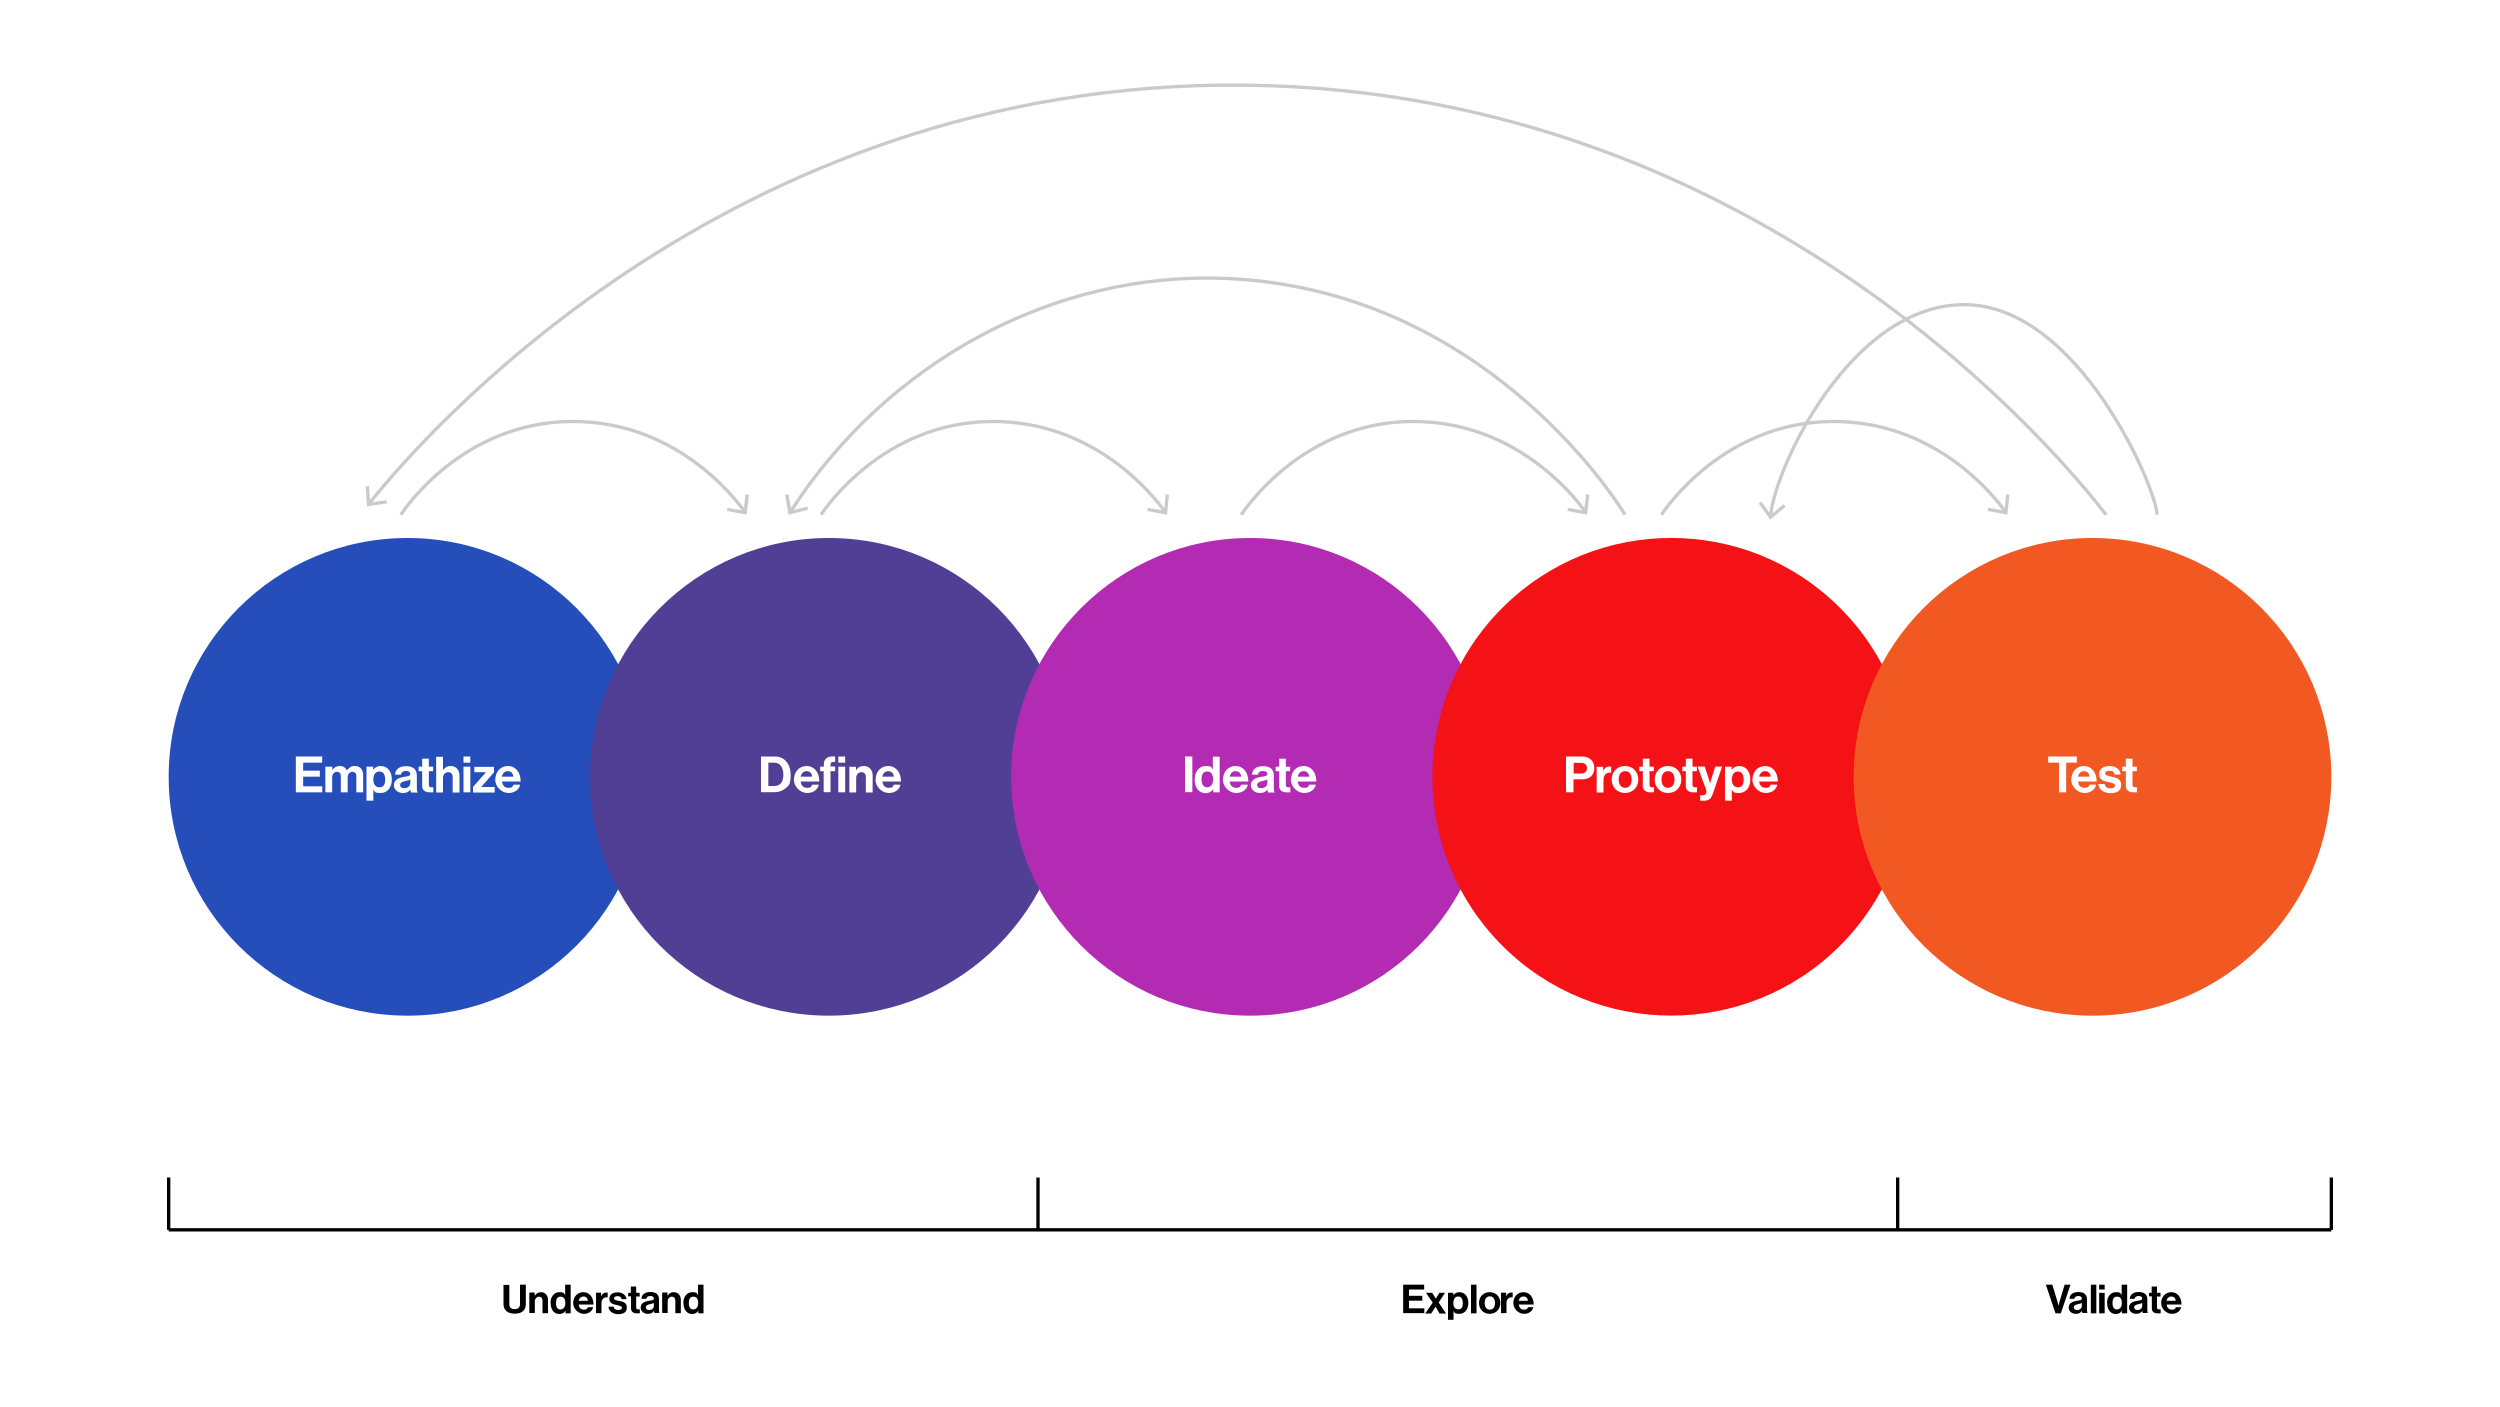 <?xml version="1.0" encoding="UTF-8"?> <svg xmlns="http://www.w3.org/2000/svg" id="Layer_1" version="1.1" viewBox="0 0 1500 844"><defs><style> .st0 { fill: #513f95; } .st1 { fill: #cbc9ca; } .st2 { fill: #b22bb2; } .st3 { isolation: isolate; } .st4 { fill: #fff; } .st5 { fill: #f25822; } .st6 { stroke: #000; } .st6, .st7 { fill: none; stroke-miterlimit: 10; stroke-width: 2px; } .st7 { stroke: #cbc9ca; } .st8 { fill: #f41216; } .st9 { fill: #254eba; } </style></defs><rect class="st4" width="1500" height="844"></rect><line class="st6" x1="101.2" y1="706.5" x2="101.2" y2="737.9"></line><line class="st6" x1="622.8" y1="706.5" x2="622.8" y2="737.9"></line><line class="st6" x1="1138.6" y1="706.5" x2="1138.6" y2="737.9"></line><line class="st6" x1="1398.8" y1="706.5" x2="1398.8" y2="737.9"></line><line class="st6" x1="1398.8" y1="737.9" x2="101.2" y2="737.9"></line><g class="st3"><path d="M302.1,782.5v-11.6h3.5v11.6c0,1.8.9,3,3.2,3s3.2-1.3,3.2-3.1v-11.6h3.5v11.6c0,3.7-2.3,5.8-6.6,5.8s-6.8-2.1-6.8-5.8Z"></path><path d="M321,777.3h0c.8-1.3,2-2,3.6-2,2.5,0,4.2,1.9,4.2,4.6v8h-3.3v-7.6c0-1.3-.8-2.3-2.1-2.3s-2.5,1.2-2.5,2.8v7h-3.3v-12.3h3.2v1.7Z"></path><path d="M330.3,781.8c0-3.8,2.2-6.5,5.3-6.5s2.8.8,3.5,1.8h0v-6.3h3.3v17.2h-3.1v-1.6h0c-.7,1.2-1.9,2-3.7,2-3.1,0-5.2-2.5-5.2-6.5ZM339.2,781.9c0-2.4-.8-3.9-2.9-3.9s-2.7,1.6-2.7,3.9.9,3.8,2.6,3.8,3-1.4,3-3.7Z"></path><path d="M343.9,781.8c0-3.6,2.5-6.5,6.1-6.5s6.1,3,6.1,7.4h-8.9c.2,1.9,1.3,3.1,3.1,3.1s2-.6,2.4-1.5h3.2c-.5,2.2-2.4,4-5.6,4s-6.4-2.9-6.4-6.5ZM347.2,780.5h5.5c0-1.6-1.1-2.6-2.6-2.6s-2.6,1-2.9,2.6Z"></path></g><g class="st3"><path d="M360.8,777.6h0c.7-1.4,1.6-2.1,3-2.1s.6,0,.8,0v2.9h0c-2.1-.2-3.7.9-3.7,3.5v6h-3.3v-12.3h3.1v2Z"></path></g><g class="st3"><path d="M365.2,784h3c.2,1.4,1.2,2,2.7,2s2.3-.6,2.3-1.4-1.6-1.3-3.2-1.6c-2.2-.4-4.4-1-4.4-3.7s2.2-3.9,5-3.9,5,1.6,5.3,4.1h-3c-.1-1.3-1-1.8-2.4-1.8s-2.1.5-2.1,1.4,1.6,1.2,3.4,1.5c2.1.4,4.3,1,4.3,3.9s-2.1,4-5.2,4-5.6-1.7-5.8-4.3Z"></path></g><g class="st3"><path d="M376.8,775.7h1.7v-3.8h3.2v3.8h2.1v2.2h-2.1v6.5c0,.9.5,1.2,1.2,1.2s1,0,1,0v2.4s-.7,0-2,0-3.3-.6-3.3-3v-7.2h-1.7v-2.2Z"></path></g><g class="st3"><path d="M392.3,786.6h0c-.6.9-1.5,1.7-3.6,1.7s-4.3-1.3-4.3-3.8,2.2-3.6,4.9-4c2-.3,3-.5,3-1.4s-.7-1.5-2.1-1.5-2.3.6-2.4,1.7h-2.9c0-2.2,1.7-4.1,5.3-4.1s5.2,1.7,5.2,4.5v6.3c0,.9.1,1.5.4,1.7h0c0,.1-3.1.1-3.1.1-.2-.2-.3-.8-.4-1.4ZM392.3,783.6v-1.8c-.6.3-1.5.5-2.3.7-1.7.4-2.5.8-2.5,1.9s.8,1.6,1.9,1.6c1.9,0,2.9-1.2,2.9-2.4Z"></path><path d="M400.7,777.3h0c.8-1.3,2-2,3.6-2,2.5,0,4.2,1.9,4.2,4.6v8h-3.3v-7.6c0-1.3-.8-2.3-2.1-2.3s-2.5,1.2-2.5,2.8v7h-3.3v-12.3h3.2v1.7Z"></path><path d="M410,781.8c0-3.8,2.2-6.5,5.3-6.5s2.8.8,3.5,1.8h0v-6.3h3.3v17.2h-3.1v-1.6h0c-.7,1.2-1.9,2-3.7,2-3.1,0-5.2-2.5-5.2-6.5ZM418.9,781.9c0-2.4-.8-3.9-2.9-3.9s-2.7,1.6-2.7,3.9.9,3.8,2.6,3.8,3-1.4,3-3.7Z"></path></g><g class="st3"><path d="M841.9,770.8h12.6v2.9h-9.1v3.8h8v2.9h-8v4.6h9.2v2.9h-12.7v-17.2Z"></path></g><g class="st3"><path d="M859.6,781.5l-4-5.8h3.7l2.2,3.5h0l2.1-3.5h3.4l-3.8,5.8,4.4,6.6h-3.9l-2.3-4.1h0l-2.7,4.1h-3.6l4.5-6.5Z"></path><path d="M868.9,775.7h3.1v1.5h0c.8-1.1,1.9-1.9,3.6-1.9,3.3,0,5.4,2.7,5.4,6.5s-2.2,6.5-5.3,6.5-2.9-.7-3.6-1.8h0v5.4h-3.3v-16.3ZM877.7,781.9c0-2.3-.8-4-2.8-4s-2.9,1.8-2.9,4,1,3.7,3,3.7,2.7-1.4,2.7-3.7Z"></path><path d="M882.6,770.8h3.3v17.2h-3.3v-17.2Z"></path><path d="M887.4,781.8c0-3.7,2.6-6.5,6.4-6.5s6.4,2.8,6.4,6.5-2.6,6.5-6.4,6.5-6.4-2.8-6.4-6.5ZM897,781.8c0-2.4-1.1-4-3.1-4s-3.1,1.6-3.1,4,1.1,4,3.1,4,3.1-1.6,3.1-4Z"></path></g><g class="st3"><path d="M903.8,777.6h0c.7-1.4,1.6-2.1,3-2.1s.6,0,.8,0v2.9h0c-2.1-.2-3.7.9-3.7,3.5v6h-3.3v-12.3h3.1v2Z"></path></g><g class="st3"><path d="M908,781.8c0-3.6,2.5-6.5,6.1-6.5s6.1,3,6.1,7.4h-8.9c.2,1.9,1.3,3.1,3.1,3.1s2-.6,2.4-1.5h3.2c-.5,2.2-2.4,4-5.6,4s-6.4-2.9-6.4-6.5ZM911.2,780.5h5.5c0-1.6-1.1-2.6-2.6-2.6s-2.6,1-2.9,2.6Z"></path></g><g class="st3"><path d="M1227.8,770.8h3.6l3,9.9c.3,1.1.7,2.7.7,2.7h0s.4-1.6.7-2.7l3-9.9h3.5l-5.8,17.2h-3.2l-5.8-17.2Z"></path></g><g class="st3"><path d="M1249.1,786.6h0c-.6.9-1.5,1.7-3.6,1.7s-4.3-1.3-4.3-3.8,2.2-3.6,4.9-4c2-.3,3-.5,3-1.4s-.7-1.5-2.1-1.5-2.3.6-2.4,1.7h-2.9c0-2.2,1.7-4.1,5.3-4.1s5.2,1.7,5.2,4.5v6.3c0,.9.1,1.5.4,1.7h0c0,.1-3.1.1-3.1.1-.2-.2-.3-.8-.4-1.4ZM1249.1,783.6v-1.8c-.6.3-1.5.5-2.3.7-1.7.4-2.5.8-2.5,1.9s.8,1.6,1.9,1.6c1.9,0,2.9-1.2,2.9-2.4Z"></path></g><g class="st3"><path d="M1254.5,770.8h3.3v17.2h-3.3v-17.2Z"></path></g><g class="st3"><path d="M1259.5,770.8h3.3v2.9h-3.3v-2.9ZM1259.5,775.7h3.3v12.3h-3.3v-12.3Z"></path><path d="M1264.2,781.8c0-3.8,2.2-6.5,5.3-6.5s2.8.8,3.5,1.8h0v-6.3h3.3v17.2h-3.1v-1.6h0c-.7,1.2-1.9,2-3.7,2-3.1,0-5.2-2.5-5.2-6.5ZM1273.1,781.9c0-2.4-.8-3.9-2.9-3.9s-2.7,1.6-2.7,3.9.9,3.8,2.6,3.8,3-1.4,3-3.7Z"></path></g><g class="st3"><path d="M1285.3,786.6h0c-.6.9-1.5,1.7-3.6,1.7s-4.3-1.3-4.3-3.8,2.2-3.6,4.9-4c2-.3,3-.5,3-1.4s-.7-1.5-2.1-1.5-2.3.6-2.4,1.7h-2.9c0-2.2,1.7-4.1,5.3-4.1s5.2,1.7,5.2,4.5v6.3c0,.9.1,1.5.4,1.7h0c0,.1-3.1.1-3.1.1-.2-.2-.3-.8-.4-1.4ZM1285.3,783.6v-1.8c-.6.3-1.5.5-2.3.7-1.7.4-2.5.8-2.5,1.9s.8,1.6,1.9,1.6c1.9,0,2.9-1.2,2.9-2.4Z"></path></g><g class="st3"><path d="M1289.3,775.7h1.7v-3.8h3.2v3.8h2.1v2.2h-2.1v6.5c0,.9.5,1.2,1.2,1.2s1,0,1,0v2.4s-.7,0-2,0-3.3-.6-3.3-3v-7.2h-1.7v-2.2Z"></path></g><g class="st3"><path d="M1296.7,781.8c0-3.6,2.5-6.5,6.1-6.5s6.1,3,6.1,7.4h-8.9c.2,1.9,1.3,3.1,3.1,3.1s2-.6,2.4-1.5h3.2c-.5,2.2-2.4,4-5.6,4s-6.4-2.9-6.4-6.5ZM1299.9,780.5h5.5c0-1.6-1.1-2.6-2.6-2.6s-2.6,1-2.9,2.6Z"></path></g><circle class="st9" cx="244.5" cy="466.1" r="143.3"></circle><circle class="st0" cx="497.3" cy="466.1" r="143.3"></circle><circle class="st2" cx="750" cy="466.1" r="143.3"></circle><circle class="st8" cx="1002.7" cy="466.1" r="143.3" transform="translate(-35.9 845.5) rotate(-45)"></circle><circle class="st5" cx="1255.5" cy="466.1" r="143.3"></circle><g class="st3"><path class="st4" d="M177.5,453.9h15.8v3.7h-11.4v4.8h10v3.6h-10v5.8h11.5v3.6h-15.9v-21.4Z"></path></g><g class="st3"><path class="st4" d="M195.5,460h3.9v2.1h0c.8-1.4,2.3-2.5,4.5-2.5s3.5,1.1,4.3,2.7h0c1-1.7,2.7-2.7,4.6-2.7,3.2,0,5.1,2.1,5.1,5.5v10.3h-4.1v-9.7c0-1.7-.9-2.6-2.4-2.6s-2.8,1.3-2.8,3.4v8.9h-4.1v-9.7c0-1.7-.9-2.6-2.4-2.6s-2.8,1.3-2.8,3.4v8.9h-4.1v-15.4Z"></path></g><g class="st3"><path class="st4" d="M220,460h3.9v1.9h0c1-1.3,2.4-2.3,4.5-2.3,4.1,0,6.7,3.3,6.7,8.1s-2.7,8.1-6.7,8.1-3.6-.9-4.4-2.2h0v6.8h-4.1v-20.4ZM231.1,467.8c0-2.9-1-4.9-3.5-4.9s-3.6,2.2-3.6,4.9,1.3,4.6,3.7,4.6,3.4-1.7,3.4-4.6Z"></path></g><g class="st3"><path class="st4" d="M246.2,473.7h0c-.8,1.2-1.9,2.1-4.5,2.1s-5.4-1.7-5.4-4.7,2.8-4.5,6.2-5c2.6-.4,3.7-.6,3.7-1.7s-.9-1.8-2.6-1.8-2.8.7-3,2.2h-3.6c.1-2.7,2.1-5.1,6.6-5.1s6.5,2.1,6.5,5.7v7.8c0,1.2.2,1.9.5,2.1v.2h-3.9c-.2-.3-.4-1-.5-1.7ZM246.2,470v-2.3c-.7.4-1.8.7-2.9.9-2.1.5-3.2,1-3.2,2.4s1,1.9,2.4,1.9c2.3,0,3.6-1.4,3.6-2.9Z"></path></g><g class="st3"><path class="st4" d="M251.2,460h2.1v-4.8h4v4.8h2.6v2.7h-2.6v8.2c0,1.1.6,1.5,1.5,1.5s1.2,0,1.2,0v3s-.9,0-2.5,0-4.2-.8-4.2-3.7v-9h-2.1v-2.7Z"></path></g><g class="st3"><path class="st4" d="M265.9,462h0c1.1-1.6,2.4-2.4,4.5-2.4,3.2,0,5.3,2.4,5.3,5.8v10.1h-4.1v-9.4c0-1.7-1-2.8-2.7-2.8s-3.1,1.4-3.1,3.5v8.7h-4.1v-21.4h4.1v8.1Z"></path></g><g class="st3"><path class="st4" d="M278.1,453.9h4.1v3.7h-4.1v-3.7ZM278.1,460h4.1v15.4h-4.1v-15.4Z"></path></g><g class="st3"><path class="st4" d="M283.7,472.3l7.9-9h0c0,0-7,0-7,0v-3.2h11.8v3.3l-7.7,8.8h0c0,0,8.1,0,8.1,0v3.3h-13v-3.1Z"></path></g><g class="st3"><path class="st4" d="M297.2,467.7c0-4.6,3.1-8.1,7.6-8.1s7.6,3.8,7.6,9.3h-11.2c.3,2.4,1.6,3.8,3.9,3.8s2.5-.7,3-1.9h4c-.6,2.7-3,5-7,5s-8-3.6-8-8.2ZM301.2,466h6.8c-.1-2-1.4-3.3-3.3-3.3s-3.2,1.3-3.6,3.3Z"></path></g><g class="st3"><path class="st4" d="M456.6,453.9h8.4c5.7,0,9.4,4.6,9.4,10.9s-1.2,6.5-3.4,8.4c-1.6,1.3-3.7,2.1-6.4,2.1h-8v-21.4ZM464.3,471.6c4.1,0,5.7-2.5,5.7-6.8s-1.9-7.2-5.5-7.2h-3.5v14h3.4Z"></path></g><g class="st3"><path class="st4" d="M476.4,467.7c0-4.6,3.1-8.1,7.6-8.1s7.6,3.8,7.6,9.3h-11.2c.3,2.4,1.6,3.8,3.9,3.8s2.5-.7,3-1.9h4c-.6,2.7-3,5-7,5s-8-3.6-8-8.2ZM480.5,466h6.8c-.1-2-1.4-3.3-3.3-3.3s-3.2,1.3-3.6,3.3Z"></path></g><g class="st3"><path class="st4" d="M492.2,460h2.1v-1.4c0-3.8,2.9-5.1,6.8-4.7v3.2c-1.9,0-2.8.2-2.8,1.7v1.1h2.8v2.8h-2.8v12.6h-4.1v-12.6h-2.1v-2.8ZM503,453.9h4.1v3.7h-4.1v-3.7ZM503,460h4.1v15.4h-4.1v-15.4Z"></path><path class="st4" d="M513.7,462.1h0c1-1.7,2.5-2.5,4.6-2.5,3.2,0,5.3,2.4,5.3,5.8v10.1h-4.1v-9.4c0-1.7-1-2.8-2.7-2.8s-3.1,1.4-3.1,3.5v8.7h-4.1v-15.4h4v2.1Z"></path><path class="st4" d="M525.4,467.7c0-4.6,3.1-8.1,7.6-8.1s7.6,3.8,7.6,9.3h-11.2c.3,2.4,1.6,3.8,3.9,3.8s2.5-.7,3-1.9h4c-.6,2.7-3,5-7,5s-8-3.6-8-8.2ZM529.5,466h6.8c-.1-2-1.4-3.3-3.3-3.3s-3.2,1.3-3.6,3.3Z"></path></g><g class="st3"><path class="st4" d="M711,453.9h4.4v21.4h-4.4v-21.4Z"></path></g><g class="st3"><path class="st4" d="M716.8,467.7c0-4.8,2.7-8.1,6.6-8.1s3.5,1,4.3,2.3h0v-7.9h4.1v21.4h-3.9v-2h0c-.9,1.5-2.4,2.5-4.6,2.5-3.9,0-6.5-3.2-6.5-8.1ZM727.9,467.8c0-2.9-1-4.9-3.6-4.9s-3.4,2-3.4,4.8,1.2,4.7,3.3,4.7,3.7-1.8,3.7-4.6Z"></path><path class="st4" d="M733.8,467.7c0-4.6,3.1-8.1,7.6-8.1s7.6,3.8,7.6,9.3h-11.2c.3,2.4,1.6,3.8,3.9,3.8s2.5-.7,3-1.9h4c-.6,2.7-3,5-7,5s-8-3.6-8-8.2ZM737.9,466h6.8c-.1-2-1.4-3.3-3.3-3.3s-3.2,1.3-3.6,3.3Z"></path></g><g class="st3"><path class="st4" d="M760.4,473.7h0c-.8,1.2-1.9,2.1-4.5,2.1s-5.4-1.7-5.4-4.7,2.8-4.5,6.2-5c2.6-.4,3.7-.6,3.7-1.7s-.9-1.8-2.6-1.8-2.8.7-3,2.2h-3.6c.1-2.7,2.1-5.1,6.6-5.1s6.5,2.1,6.5,5.7v7.8c0,1.2.2,1.9.5,2.1v.2h-3.9c-.2-.3-.4-1-.5-1.7ZM760.4,470v-2.3c-.7.4-1.8.7-2.9.9-2.1.5-3.2,1-3.2,2.4s1,1.9,2.4,1.9c2.3,0,3.6-1.4,3.6-2.9Z"></path></g><g class="st3"><path class="st4" d="M765.4,460h2.1v-4.8h4v4.8h2.6v2.7h-2.6v8.2c0,1.1.6,1.5,1.5,1.5s1.2,0,1.2,0v3s-.9,0-2.5,0-4.2-.8-4.2-3.7v-9h-2.1v-2.7Z"></path></g><g class="st3"><path class="st4" d="M774.6,467.7c0-4.6,3.1-8.1,7.6-8.1s7.6,3.8,7.6,9.3h-11.2c.3,2.4,1.6,3.8,3.9,3.8s2.5-.7,3-1.9h4c-.6,2.7-3,5-7,5s-8-3.6-8-8.2ZM778.7,466h6.8c-.1-2-1.4-3.3-3.3-3.3s-3.2,1.3-3.6,3.3Z"></path></g><g class="st3"><path class="st4" d="M939.7,453.9h9.4c2.5,0,4.3.7,5.6,2,1.2,1.2,1.9,2.9,1.9,4.9,0,4.1-2.7,6.8-7.2,6.8h-5.3v7.8h-4.5v-21.4ZM944.2,464.1h4.5c2.3,0,3.5-1.3,3.5-3.2s-1.3-3.2-3.4-3.2h-4.6v6.4Z"></path></g><g class="st3"><path class="st4" d="M961.9,462.5h0c.9-1.7,2-2.6,3.8-2.6s.7,0,1,.1v3.6h0c-2.7-.3-4.6,1.1-4.6,4.4v7.5h-4.1v-15.4h3.9v2.5Z"></path></g><g class="st3"><path class="st4" d="M967,467.7c0-4.6,3.3-8.1,8-8.1s8,3.5,8,8.1-3.3,8.1-8,8.1-8-3.5-8-8.1ZM979,467.7c0-3-1.4-5-3.9-5s-3.9,2-3.9,5,1.4,5,3.9,5,3.9-2,3.9-5Z"></path></g><g class="st3"><path class="st4" d="M983.6,460h2.1v-4.8h4v4.8h2.6v2.7h-2.6v8.2c0,1.1.6,1.5,1.5,1.5s1.2,0,1.2,0v3s-.9,0-2.5,0-4.2-.8-4.2-3.7v-9h-2.1v-2.7Z"></path></g><g class="st3"><path class="st4" d="M992.8,467.7c0-4.6,3.3-8.1,8-8.1s8,3.5,8,8.1-3.3,8.1-8,8.1-8-3.5-8-8.1ZM1004.7,467.7c0-3-1.4-5-3.9-5s-3.9,2-3.9,5,1.4,5,3.9,5,3.9-2,3.9-5Z"></path></g><g class="st3"><path class="st4" d="M1009.4,460h2.1v-4.8h4v4.8h2.6v2.7h-2.6v8.2c0,1.1.6,1.5,1.5,1.5s1.2,0,1.2,0v3s-.9,0-2.5,0-4.2-.8-4.2-3.7v-9h-2.1v-2.7Z"></path></g><g class="st3"><path class="st4" d="M1020.1,477.2h1.4c1.6,0,2.3-.8,2.3-2.1s-.3-1.8-1.2-4.2l-4.1-11h4.3l2.3,6.9c.5,1.4,1,3.4,1,3.4h0s.4-2,.9-3.4l2.2-6.9h4.1l-5.4,15.8c-1.2,3.4-2.3,4.7-5.4,4.7h-2.4v-3.2Z"></path></g><g class="st3"><path class="st4" d="M1035.1,460h3.9v1.9h0c1-1.3,2.4-2.3,4.5-2.3,4.1,0,6.7,3.3,6.7,8.1s-2.7,8.1-6.7,8.1-3.6-.9-4.4-2.2h0v6.8h-4.1v-20.4ZM1046.2,467.8c0-2.9-1-4.9-3.5-4.9s-3.6,2.2-3.6,4.9,1.3,4.6,3.7,4.6,3.4-1.7,3.4-4.6Z"></path><path class="st4" d="M1051.5,467.7c0-4.6,3.1-8.1,7.6-8.1s7.6,3.8,7.6,9.3h-11.2c.3,2.4,1.6,3.8,3.9,3.8s2.5-.7,3-1.9h4c-.6,2.7-3,5-7,5s-8-3.6-8-8.2ZM1055.6,466h6.8c-.1-2-1.4-3.3-3.3-3.3s-3.2,1.3-3.6,3.3Z"></path></g><g class="st3"><path class="st4" d="M1228.9,453.9h17.2v3.7h-6.4v17.8h-4.3v-17.8h-6.5v-3.7Z"></path></g><g class="st3"><path class="st4" d="M1242.8,467.7c0-4.6,3.1-8.1,7.6-8.1s7.6,3.8,7.6,9.3h-11.2c.3,2.4,1.6,3.8,3.9,3.8s2.5-.7,3-1.9h4c-.6,2.7-3,5-7,5s-8-3.6-8-8.2ZM1246.9,466h6.8c-.1-2-1.4-3.3-3.3-3.3s-3.2,1.3-3.6,3.3Z"></path></g><g class="st3"><path class="st4" d="M1259,470.4h3.8c.3,1.8,1.5,2.6,3.4,2.6s2.8-.7,2.8-1.8-2-1.6-4-2c-2.8-.5-5.5-1.3-5.5-4.7s2.8-4.9,6.3-4.9,6.3,2,6.6,5.1h-3.7c-.2-1.6-1.2-2.2-3-2.2s-2.6.6-2.6,1.7,2,1.4,4.2,1.9c2.6.5,5.4,1.3,5.4,4.9s-2.6,4.9-6.5,4.9-7-2.2-7.2-5.4Z"></path></g><g class="st3"><path class="st4" d="M1273.4,460h2.1v-4.8h4v4.8h2.6v2.7h-2.6v8.2c0,1.1.6,1.5,1.5,1.5s1.2,0,1.2,0v3s-.9,0-2.5,0-4.2-.8-4.2-3.7v-9h-2.1v-2.7Z"></path></g><path class="st7" d="M240.5,308.8c2.8-4.2,37.6-55.2,101.8-55.9,61.8-.7,97.4,44.1,104.5,54.1"></path><polygon class="st1" points="436.2 306.6 436.5 304.7 446.2 306.4 447.3 296.6 449.3 296.8 448 308.8 436.2 306.6"></polygon><path class="st7" d="M492.6,308.8c2.8-4.2,37.6-55.2,101.8-55.9,61.8-.7,97.5,44.1,104.5,54.1"></path><polygon class="st1" points="688.3 306.6 688.7 304.7 698.4 306.4 699.4 296.6 701.4 296.8 700.2 308.8 688.3 306.6"></polygon><path class="st7" d="M744.8,308.8c2.8-4.2,37.6-55.2,101.8-55.9,61.8-.7,97.5,44.1,104.5,54.1"></path><polygon class="st1" points="940.5 306.6 940.8 304.7 950.5 306.4 951.6 296.6 953.6 296.8 952.3 308.8 940.5 306.6"></polygon><path class="st7" d="M996.9,308.8c2.8-4.2,37.6-55.2,101.8-55.9,61.8-.7,97.4,44.1,104.5,54.1"></path><polygon class="st1" points="1192.6 306.6 1193 304.7 1202.7 306.4 1203.7 296.6 1205.7 296.8 1204.4 308.8 1192.6 306.6"></polygon><path class="st7" d="M1294.2,308.8c0-15-47.1-126-115.6-126s-113.8,98.4-116.3,126.9"></path><polygon class="st1" points="1055.2 302.1 1056.8 300.9 1062.6 308.9 1070.1 302.5 1071.4 304 1062.2 311.8 1055.2 302.1"></polygon><path class="st7" d="M975,308.8c-6.5-10.6-85.9-134.8-238.5-141.7-104.8-4.7-204.8,50.7-262.2,139.9"></path><polygon class="st1" points="471.1 296.9 473.1 296.6 474.8 306.3 484.3 304 484.8 305.9 473.1 308.8 471.1 296.9"></polygon><path class="st7" d="M1263.6,308.8c-21.7-28.1-202.6-254.4-516.7-257.7-312.9-3.3-498.6,217.4-525.4,251"></path><polygon class="st1" points="219.4 291.8 221.4 291.7 222.1 301.5 231.8 300.1 232.1 302.1 220.2 303.8 219.4 291.8"></polygon></svg> 